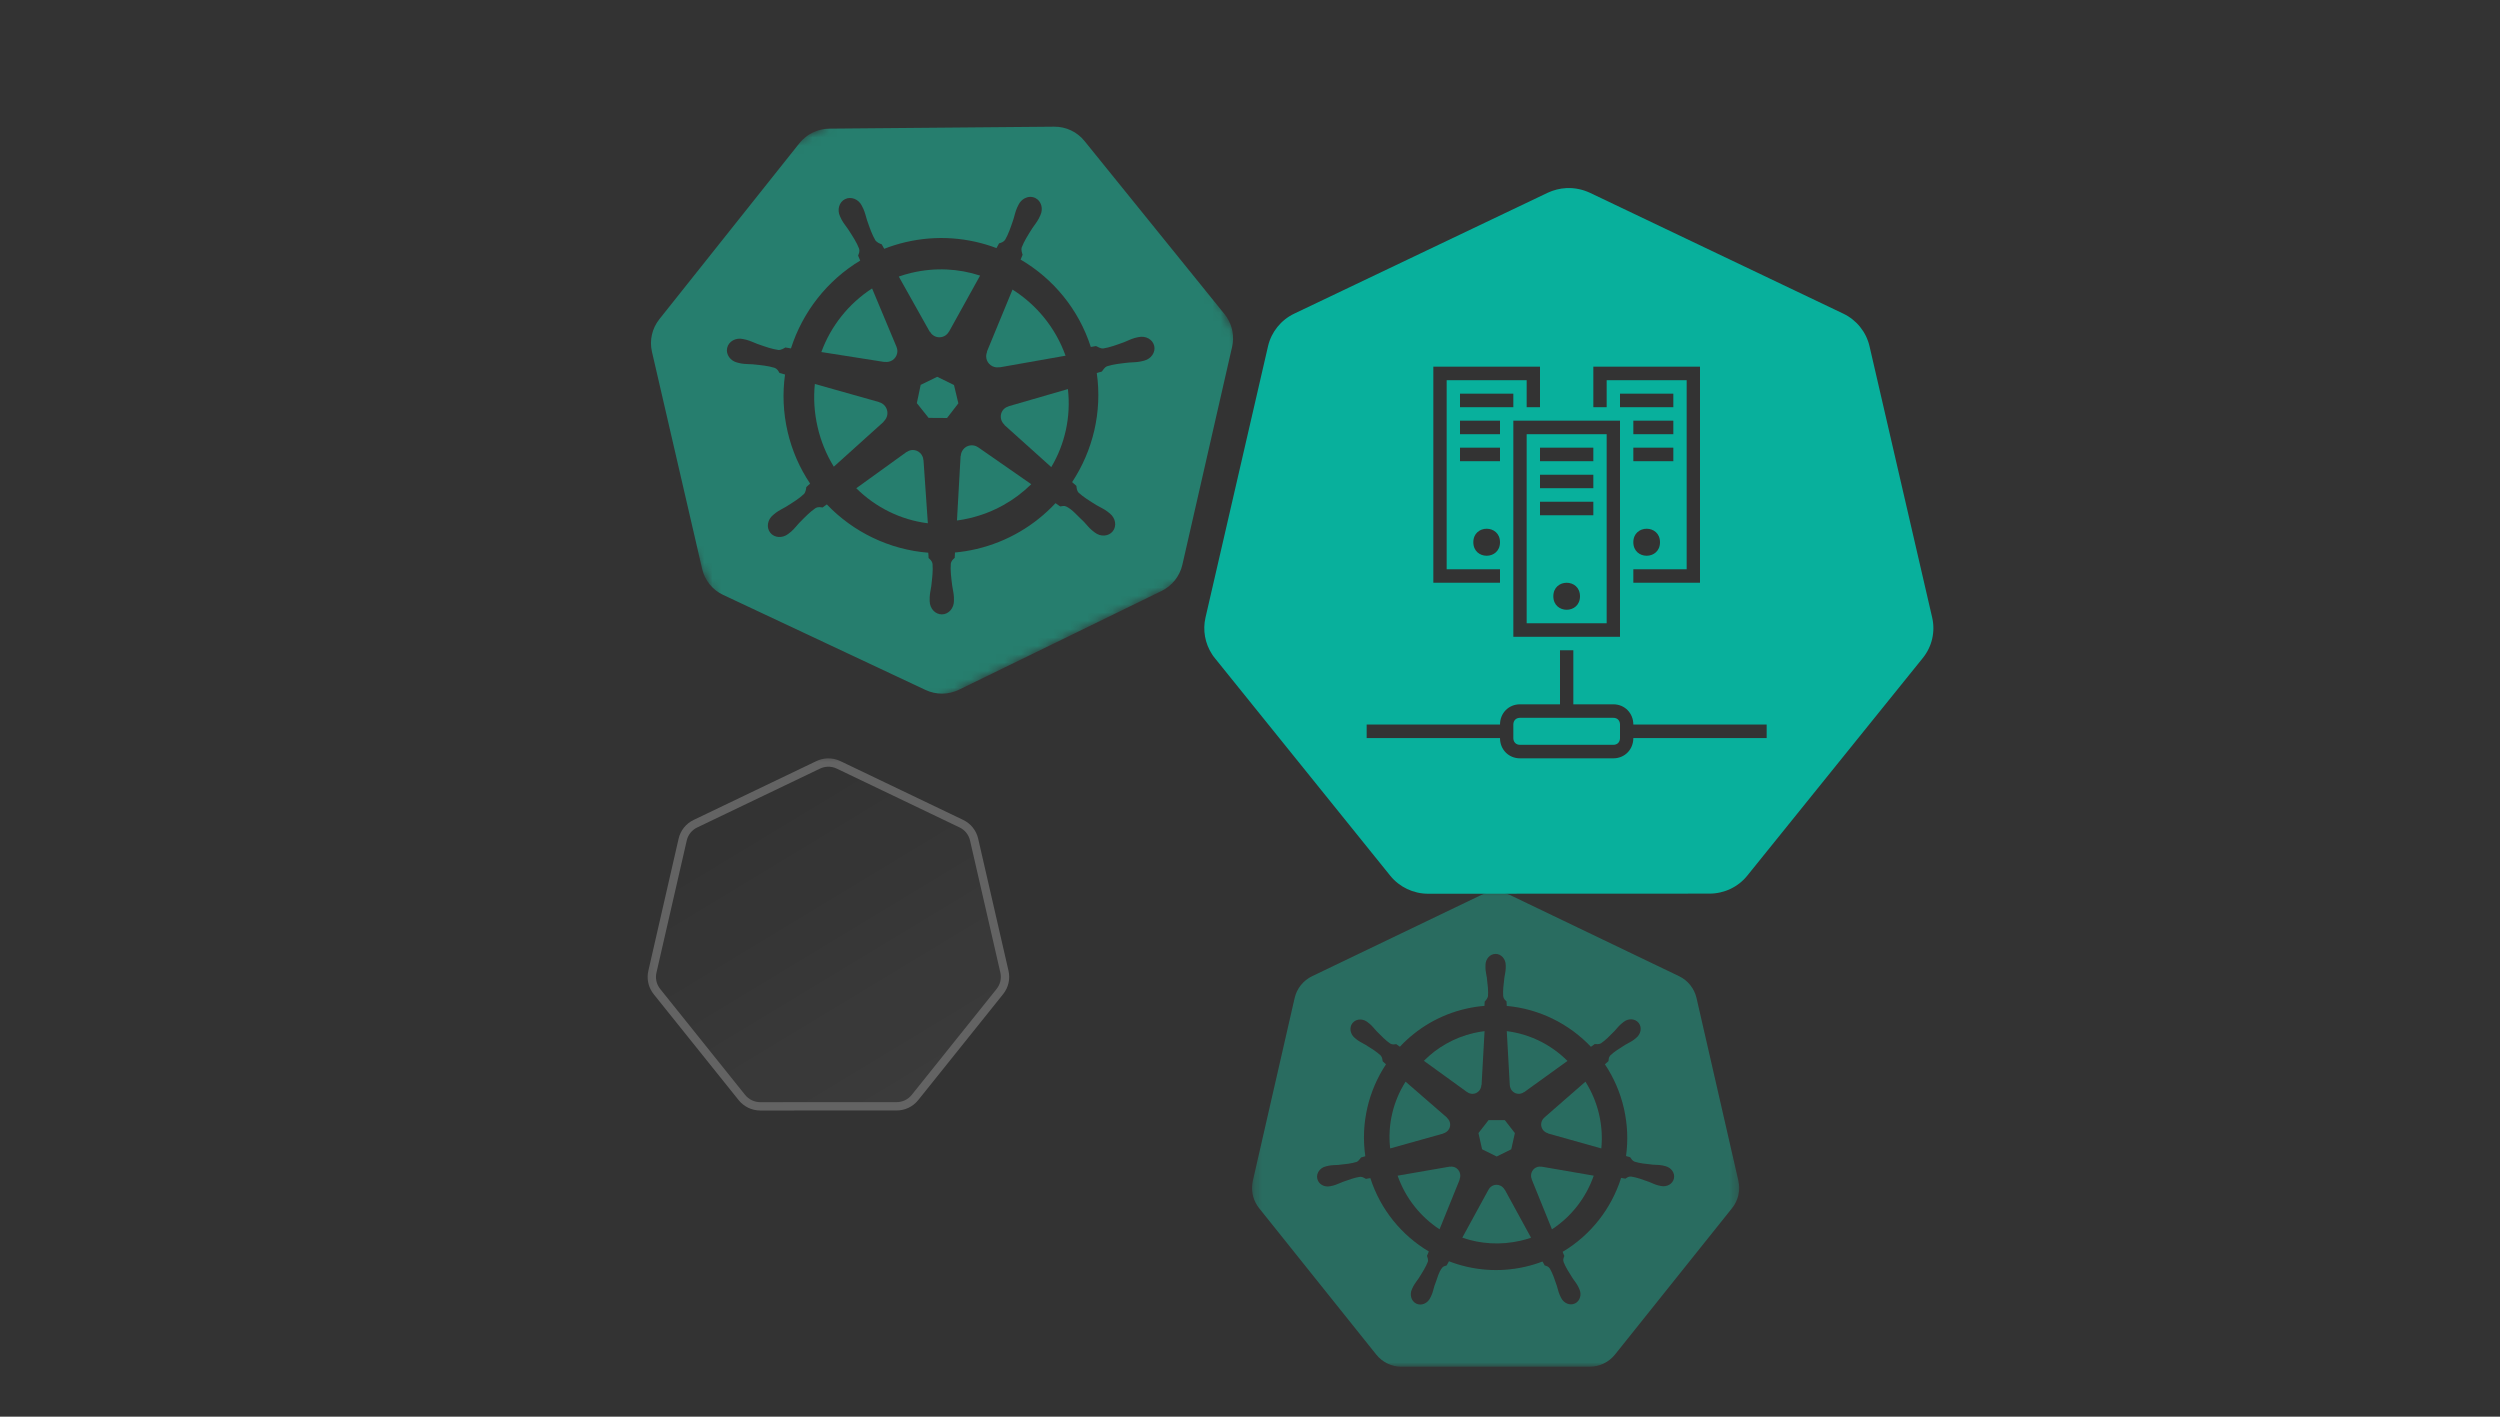 <svg width="300" height="170" viewBox="0 0 300 170" fill="none" xmlns="http://www.w3.org/2000/svg">
<rect x="0" y="0" width="300" height="170" fill="#333333" stroke="none"/>
<g clip-path="url(#clip0_2485_156249)">
<g opacity="0.236">
<mask id="mask0_2485_156249" style="mask-type:alpha" maskUnits="userSpaceOnUse" x="77" y="90" width="46" height="45">
<path fill-rule="evenodd" clip-rule="evenodd" d="M77.129 90.419H122.233V134.39H77.129V90.419Z" fill="white"/>
</mask>
<g mask="url(#mask0_2485_156249)">
<path fill-rule="evenodd" clip-rule="evenodd" d="M98.183 91.783L83.447 98.846C82.674 99.216 82.113 99.916 81.922 100.748L78.287 116.613C78.117 117.351 78.255 118.126 78.669 118.762C78.719 118.839 78.772 118.914 78.829 118.985L89.029 131.706C89.564 132.373 90.375 132.761 91.232 132.761L107.589 132.757C108.446 132.758 109.257 132.371 109.792 131.704L119.988 118.981C120.523 118.314 120.723 117.441 120.533 116.609L116.891 100.744C116.701 99.912 116.139 99.212 115.367 98.842L100.629 91.783C100.204 91.579 99.734 91.485 99.263 91.509C98.888 91.528 98.521 91.621 98.183 91.783Z" fill="url(#paint0_linear_2485_156249)" fill-opacity="0.49" stroke="white"/>
</g>
</g>
<g opacity="0.651">
<path fill-rule="evenodd" clip-rule="evenodd" d="M120.127 50.287C119.988 49.702 120.267 49.121 120.771 48.867C120.843 48.83 120.921 48.8 121.001 48.778L121.005 48.759L128.149 46.689C128.533 50.057 127.775 53.326 126.152 56.053L120.528 50.998L120.535 50.964C120.339 50.792 120.192 50.561 120.127 50.287Z" fill="#1FA68D"/>
<path fill-rule="evenodd" clip-rule="evenodd" d="M119.938 44.061C119.666 44.113 119.375 44.083 119.107 43.956C118.452 43.648 118.167 42.882 118.45 42.222L118.43 42.195L121.501 34.75C124.374 36.563 126.655 39.307 127.865 42.684L119.955 44.082L119.938 44.061Z" fill="#1FA68D"/>
<path fill-rule="evenodd" clip-rule="evenodd" d="M113.872 39.792C113.748 40.024 113.552 40.22 113.296 40.344C112.673 40.648 111.927 40.409 111.604 39.812L111.569 39.812L107.854 33.187C108.347 33.015 108.853 32.865 109.373 32.742C112.215 32.067 115.048 32.23 117.61 33.072L113.886 39.792L113.872 39.792Z" fill="#1FA68D"/>
<path fill-rule="evenodd" clip-rule="evenodd" d="M115.003 48.4L113.647 50.159L111.432 50.145L110.021 48.377L110.48 46.184L112.467 45.215L114.478 46.2L115.003 48.4Z" fill="#1FA68D"/>
<path fill-rule="evenodd" clip-rule="evenodd" d="M107.582 41.637C107.687 41.877 107.716 42.15 107.652 42.426C107.497 43.1 106.834 43.535 106.156 43.419L106.14 43.437L98.561 42.245C99.69 39.147 101.818 36.447 104.65 34.614L107.586 41.631L107.582 41.637Z" fill="#1FA68D"/>
<mask id="mask1_2485_156249" style="mask-type:alpha" maskUnits="userSpaceOnUse" x="66" y="0" width="93" height="93">
<path fill-rule="evenodd" clip-rule="evenodd" d="M128.972 0.575L66.071 31.253L95.788 92.183L158.689 61.505L128.972 0.575Z" fill="white"/>
</mask>
<g mask="url(#mask1_2485_156249)">
<path fill-rule="evenodd" clip-rule="evenodd" d="M92.438 63.935C92.937 64.555 93.898 64.611 94.593 64.066C94.597 64.062 94.606 64.058 94.611 64.054C94.618 64.047 94.624 64.039 94.632 64.033C94.728 63.956 94.853 63.867 94.935 63.795C95.324 63.457 95.561 63.12 95.889 62.77C96.604 62.038 97.195 61.429 97.844 60.987C98.186 60.786 98.449 60.867 98.709 60.9C98.795 60.835 99.064 60.639 99.221 60.53C102.394 63.853 106.726 65.957 111.388 66.326C111.399 66.507 111.449 66.879 111.427 66.96C111.618 67.14 111.844 67.29 111.904 67.681C111.97 68.463 111.873 69.306 111.755 70.322C111.689 70.796 111.578 71.191 111.561 71.706C111.557 71.829 111.561 72.013 111.562 72.141C111.576 73.023 112.226 73.73 113.024 73.726C113.828 73.722 114.476 72.996 114.473 72.104C114.472 71.977 114.476 71.807 114.471 71.689C114.45 71.175 114.337 70.78 114.268 70.306C114.141 69.292 114.034 68.453 114.094 67.671C114.149 67.279 114.376 67.122 114.565 66.94C114.571 66.848 114.588 66.489 114.599 66.301C115.455 66.221 116.314 66.084 117.174 65.882C120.946 64.995 124.193 63.024 126.663 60.379L127.221 60.771C127.47 60.722 127.712 60.678 127.919 60.77C128.672 61.105 129.307 61.923 130.077 62.623C130.407 62.97 130.646 63.303 131.039 63.637C131.128 63.712 131.263 63.812 131.363 63.89C131.364 63.89 131.364 63.892 131.364 63.892C131.365 63.893 131.367 63.893 131.368 63.894C132.069 64.444 133.037 64.379 133.535 63.75C134.029 63.124 133.872 62.176 133.186 61.622C133.085 61.543 132.946 61.424 132.846 61.352C132.43 61.048 132.049 60.891 131.635 60.65C130.762 60.118 129.988 59.636 129.413 59.102C129.243 58.915 129.192 58.569 129.169 58.306L128.654 57.853C131.133 54.093 132.282 49.466 131.613 44.762L132.231 44.582C132.343 44.422 132.551 44.069 132.854 43.949C133.602 43.709 134.446 43.619 135.463 43.506C135.941 43.464 136.351 43.482 136.857 43.383C136.964 43.362 137.113 43.322 137.232 43.293C137.242 43.291 137.252 43.292 137.262 43.289C137.268 43.288 137.276 43.284 137.282 43.283C138.14 43.071 138.687 42.279 138.506 41.504C138.325 40.729 137.484 40.262 136.622 40.453C136.616 40.454 136.606 40.455 136.6 40.457C136.596 40.458 136.592 40.458 136.587 40.459C136.465 40.487 136.308 40.519 136.198 40.549C135.701 40.685 135.34 40.887 134.894 41.061C133.932 41.411 133.136 41.703 132.359 41.82C132.103 41.837 131.756 41.643 131.521 41.527L130.895 41.636C129.438 37.09 126.366 33.429 122.475 31.15L122.712 30.572C122.659 30.395 122.51 30.001 122.607 29.689C122.886 28.956 123.34 28.239 123.887 27.375C124.153 26.975 124.425 26.668 124.663 26.212C124.714 26.115 124.776 25.974 124.829 25.862C124.833 25.854 124.837 25.846 124.841 25.838C125.225 25.032 124.949 24.099 124.223 23.755C123.815 23.561 123.351 23.593 122.955 23.803C122.648 23.966 122.379 24.238 122.211 24.591C122.156 24.705 122.08 24.857 122.033 24.965C121.829 25.438 121.76 25.84 121.617 26.298C121.291 27.267 121.022 28.07 120.629 28.75C120.408 29.079 120.137 29.122 119.888 29.204C119.84 29.297 119.675 29.601 119.579 29.77C116.2 28.497 112.422 28.176 108.648 29.064C107.77 29.27 106.922 29.537 106.105 29.855L105.804 29.317C105.548 29.233 105.234 29.086 105.049 28.849C104.65 28.174 104.373 27.373 104.039 26.407C103.892 25.951 103.82 25.548 103.612 25.077C103.569 24.981 103.5 24.852 103.446 24.744C103.44 24.731 103.437 24.718 103.431 24.706C103.04 23.904 102.136 23.54 101.414 23.893C100.691 24.245 100.422 25.181 100.813 25.983C100.868 26.097 100.936 26.252 100.991 26.355C101.234 26.809 101.508 27.114 101.776 27.511C102.331 28.369 102.795 29.078 103.081 29.809C103.2 30.186 103.062 30.425 102.971 30.671C103.014 30.767 103.152 31.09 103.225 31.269C99.244 33.668 96.305 37.453 94.916 41.809L94.245 41.697C94.081 41.79 93.735 42.022 93.409 41.998C92.631 41.89 91.831 41.605 90.867 41.265C90.418 41.096 90.056 40.904 89.557 40.773C89.443 40.743 89.277 40.71 89.153 40.683C88.281 40.49 87.434 40.969 87.258 41.753C87.083 42.537 87.648 43.329 88.519 43.522C88.643 43.55 88.806 43.593 88.921 43.614C89.428 43.707 89.84 43.68 90.318 43.717C91.336 43.818 92.18 43.901 92.93 44.133C93.3 44.274 93.401 44.529 93.537 44.753C93.642 44.784 94.008 44.885 94.204 44.942C93.894 47.169 93.976 49.484 94.512 51.798C95.043 54.09 95.974 56.186 97.213 58.032L96.76 58.443C96.73 58.624 96.694 59.046 96.471 59.286C95.901 59.826 95.181 60.273 94.312 60.816C93.9 61.061 93.519 61.22 93.106 61.529C93.007 61.602 92.869 61.723 92.769 61.803C92.088 62.365 91.938 63.315 92.438 63.935ZM84.258 68.277L78.234 42.211C77.918 40.845 78.246 39.405 79.126 38.299L95.912 17.207C96.396 16.598 97.025 16.119 97.742 15.813C98.312 15.57 98.924 15.442 99.542 15.436L126.497 15.202C127.91 15.189 129.247 15.817 130.129 16.907L146.952 37.707C147.736 38.675 148.089 39.919 147.933 41.158C147.914 41.308 147.889 41.456 147.856 41.603L141.883 67.773C141.57 69.145 140.646 70.305 139.374 70.926L115.098 82.759C113.827 83.38 112.344 83.394 111.071 82.798L86.776 71.387C85.501 70.789 84.574 69.644 84.258 68.277Z" fill="#1FA68D"/>
</g>
<path fill-rule="evenodd" clip-rule="evenodd" d="M97.781 46.075L105.494 48.25L105.498 48.266C105.764 48.337 106.01 48.49 106.196 48.721C106.65 49.284 106.576 50.103 106.035 50.577L106.044 50.609L100.058 56.003C99.18 54.578 98.514 52.984 98.115 51.258C97.71 49.51 97.611 47.764 97.781 46.075Z" fill="#1FA68D"/>
<path fill-rule="evenodd" clip-rule="evenodd" d="M115.297 54.694C115.308 54.427 115.404 54.163 115.584 53.937C115.721 53.765 115.89 53.635 116.079 53.552C116.494 53.368 116.991 53.404 117.378 53.682L117.384 53.679L123.749 58.104C121.784 60.044 119.273 61.488 116.382 62.174C115.866 62.296 115.35 62.392 114.836 62.461L115.272 54.706L115.297 54.694Z" fill="#1FA68D"/>
<path fill-rule="evenodd" clip-rule="evenodd" d="M108.813 54.239C108.889 54.182 108.972 54.132 109.061 54.094C109.209 54.031 109.372 53.998 109.544 53.999C110.215 54.001 110.77 54.541 110.807 55.215L110.82 55.222L111.342 62.792C108.089 62.389 105.07 60.889 102.753 58.588L108.795 54.23L108.813 54.239Z" fill="#1FA68D"/>
</g>
<g opacity="0.5">
<path fill-rule="evenodd" clip-rule="evenodd" d="M175.207 140.841C175.095 140.341 174.664 140 174.183 139.993C174.114 139.992 174.043 139.998 173.973 140.011L173.963 139.998L167.713 141.082C168.677 143.808 170.481 146.03 172.744 147.514L175.166 141.536L175.147 141.512C175.234 141.308 175.259 141.075 175.207 140.841Z" fill="#1FA68D"/>
<path fill-rule="evenodd" clip-rule="evenodd" d="M173.199 136.004C173.419 135.945 173.624 135.82 173.777 135.634C174.152 135.179 174.086 134.522 173.637 134.143L173.642 134.117L168.67 129.803C167.195 132.135 166.496 134.932 166.82 137.809L173.193 136.025L173.199 136.004Z" fill="#1FA68D"/>
<path fill-rule="evenodd" clip-rule="evenodd" d="M176.071 131.051C176.247 131.182 176.464 131.259 176.698 131.259C177.271 131.259 177.737 130.797 177.761 130.218L177.787 130.205L178.146 123.738C177.718 123.791 177.288 123.865 176.858 123.964C174.505 124.51 172.463 125.694 170.867 127.297L176.061 131.056L176.071 131.051Z" fill="#1FA68D"/>
<path fill-rule="evenodd" clip-rule="evenodd" d="M177.851 137.912L179.603 138.78L181.35 137.914L181.784 135.971L180.575 134.413L178.629 134.413L177.417 135.968L177.851 137.912Z" fill="#1FA68D"/>
<path fill-rule="evenodd" clip-rule="evenodd" d="M181.18 130.217C181.19 130.44 181.267 130.661 181.414 130.848C181.773 131.307 182.422 131.392 182.883 131.049L182.901 131.057L188.093 127.31C186.134 125.358 183.578 124.084 180.814 123.738L181.175 130.214L181.18 130.217Z" fill="#1FA68D"/>
<mask id="mask2_2485_156249" style="mask-type:alpha" maskUnits="userSpaceOnUse" x="150" y="107" width="59" height="58">
<path fill-rule="evenodd" clip-rule="evenodd" d="M150.244 107L208.702 107L208.702 164.012L150.244 164.012L150.244 107Z" fill="white"/>
</mask>
<g mask="url(#mask2_2485_156249)">
<path fill-rule="evenodd" clip-rule="evenodd" d="M200.873 141.424C200.725 142.077 200.025 142.474 199.303 142.318C199.298 142.316 199.29 142.316 199.285 142.315C199.277 142.313 199.27 142.309 199.262 142.307C199.161 142.285 199.035 142.263 198.947 142.239C198.531 142.127 198.23 141.96 197.856 141.816C197.051 141.526 196.384 141.283 195.735 141.189C195.405 141.163 195.237 141.321 195.054 141.442C194.965 141.424 194.691 141.376 194.534 141.351C193.368 145.033 190.886 148.221 187.521 150.218C187.579 150.359 187.678 150.658 187.724 150.712C187.647 150.918 187.532 151.115 187.63 151.433C187.867 152.048 188.249 152.649 188.709 153.374C188.932 153.708 189.16 153.965 189.362 154.348C189.41 154.44 189.474 154.58 189.52 154.677C189.833 155.349 189.603 156.124 189.003 156.414C188.398 156.707 187.645 156.398 187.321 155.722C187.275 155.626 187.21 155.499 187.17 155.409C186.998 155.012 186.938 154.672 186.817 154.288C186.541 153.475 186.314 152.801 185.983 152.232C185.797 151.956 185.57 151.921 185.361 151.853C185.323 151.786 185.179 151.521 185.101 151.383C184.43 151.638 183.734 151.851 183.014 152.015C179.858 152.735 176.699 152.443 173.876 151.354L173.6 151.856C173.395 151.911 173.197 151.967 173.076 152.112C172.633 152.644 172.456 153.496 172.134 154.309C172.013 154.693 171.956 155.033 171.783 155.43C171.744 155.519 171.679 155.645 171.633 155.741C171.632 155.741 171.633 155.742 171.633 155.743C171.632 155.744 171.631 155.745 171.63 155.746C171.305 156.419 170.555 156.728 169.951 156.435C169.351 156.145 169.121 155.37 169.434 154.698C169.48 154.601 169.542 154.461 169.59 154.369C169.791 153.986 170.019 153.726 170.242 153.392C170.703 152.668 171.107 152.018 171.343 151.403C171.403 151.198 171.315 150.918 171.235 150.712L171.456 150.179C168.218 148.25 165.661 145.177 164.441 141.374L163.911 141.466C163.769 141.386 163.483 141.196 163.212 141.218C162.562 141.312 161.895 141.555 161.091 141.845C160.717 141.989 160.415 142.153 159.999 142.265C159.911 142.289 159.785 142.314 159.685 142.336C159.676 142.338 159.669 142.342 159.661 142.344C159.656 142.345 159.648 142.345 159.643 142.346C158.922 142.503 158.221 142.106 158.073 141.453C157.925 140.8 158.385 140.138 159.102 139.964C159.108 139.963 159.115 139.96 159.12 139.959C159.124 139.958 159.127 139.957 159.131 139.956C159.233 139.932 159.363 139.898 159.456 139.88C159.879 139.799 160.224 139.819 160.623 139.786C161.473 139.696 162.178 139.624 162.803 139.426C163.002 139.344 163.192 139.069 163.326 138.895L163.835 138.746C163.265 134.773 164.23 130.873 166.318 127.716L165.928 127.366C165.903 127.214 165.87 126.861 165.683 126.661C165.205 126.21 164.602 125.835 163.874 125.384C163.529 125.179 163.212 125.048 162.866 124.79C162.792 124.736 162.694 124.652 162.614 124.587C162.608 124.582 162.601 124.578 162.596 124.574C162.012 124.106 161.878 123.299 162.297 122.771C162.532 122.474 162.892 122.327 163.266 122.34C163.557 122.35 163.858 122.457 164.113 122.661C164.196 122.727 164.31 122.814 164.384 122.878C164.71 123.16 164.909 123.439 165.184 123.732C165.784 124.345 166.28 124.853 166.824 125.222C167.11 125.389 167.33 125.322 167.547 125.292C167.617 125.344 167.852 125.513 167.986 125.606C170.056 123.398 172.776 121.762 175.934 121.042C176.668 120.874 177.403 120.763 178.133 120.702L178.162 120.185C178.324 120.027 178.505 119.8 178.557 119.552C178.61 118.895 178.524 118.188 178.422 117.335C178.365 116.936 178.271 116.605 178.255 116.172C178.252 116.083 178.257 115.96 178.258 115.858C178.258 115.847 178.255 115.836 178.255 115.824C178.255 115.074 178.8 114.466 179.472 114.466C180.144 114.466 180.688 115.074 180.688 115.824C180.689 115.931 180.694 116.074 180.691 116.172C180.675 116.605 180.581 116.936 180.524 117.335C180.422 118.188 180.334 118.895 180.387 119.552C180.435 119.882 180.626 120.011 180.784 120.164C180.788 120.252 180.802 120.547 180.813 120.71C184.681 121.055 188.272 122.833 190.911 125.613L191.373 125.282C191.53 125.291 191.875 125.339 192.111 125.201C192.656 124.832 193.152 124.321 193.751 123.709C194.026 123.416 194.228 123.137 194.555 122.855C194.629 122.79 194.742 122.704 194.825 122.638C195.408 122.17 196.22 122.22 196.639 122.748C197.058 123.275 196.924 124.082 196.34 124.55C196.258 124.617 196.151 124.709 196.072 124.767C195.726 125.024 195.407 125.156 195.061 125.36C194.334 125.812 193.731 126.186 193.252 126.638C193.026 126.88 193.043 127.11 193.024 127.33C192.956 127.392 192.718 127.604 192.592 127.719C193.641 129.288 194.427 131.068 194.872 133.015C195.312 134.943 195.381 136.871 195.126 138.723L195.618 138.866C195.706 138.992 195.887 139.297 196.143 139.397C196.769 139.595 197.473 139.668 198.323 139.757C198.723 139.791 199.067 139.771 199.49 139.851C199.592 139.871 199.74 139.911 199.844 139.935C200.561 140.109 201.021 140.771 200.873 141.424ZM208.604 141.691L203.583 119.767C203.319 118.618 202.545 117.65 201.48 117.139L181.155 107.384C180.568 107.102 179.92 106.972 179.27 107.005C178.753 107.031 178.247 107.16 177.781 107.384L157.458 117.144C156.393 117.655 155.619 118.623 155.356 119.772L150.342 141.696C150.108 142.717 150.298 143.788 150.869 144.666C150.938 144.773 151.012 144.876 151.09 144.975L165.157 162.554C165.894 163.475 167.013 164.012 168.195 164.012L190.753 164.007C191.935 164.007 193.054 163.472 193.792 162.552L207.853 144.97C208.591 144.048 208.868 142.841 208.604 141.691Z" fill="#1FA68D"/>
</g>
<path fill-rule="evenodd" clip-rule="evenodd" d="M190.252 129.803L185.318 134.109L185.32 134.122C185.148 134.268 185.021 134.465 184.967 134.698C184.834 135.268 185.185 135.835 185.758 135.988L185.763 136.014L192.155 137.809C192.29 136.465 192.208 135.074 191.879 133.68C191.547 132.269 190.989 130.968 190.252 129.803Z" fill="#1FA68D"/>
<path fill-rule="evenodd" clip-rule="evenodd" d="M180.55 142.759C180.444 142.559 180.277 142.393 180.06 142.287C179.895 142.206 179.721 142.171 179.549 142.177C179.172 142.191 178.814 142.404 178.626 142.762L178.621 142.762L175.477 148.52C177.652 149.271 180.055 149.439 182.466 148.885C182.896 148.786 183.316 148.667 183.725 148.528L180.574 142.759L180.55 142.759Z" fill="#1FA68D"/>
<path fill-rule="evenodd" clip-rule="evenodd" d="M184.976 140.012C184.896 139.997 184.814 139.99 184.732 139.994C184.595 140.001 184.457 140.037 184.326 140.102C183.812 140.354 183.589 140.976 183.812 141.506L183.804 141.516L186.235 147.514C188.577 145.989 190.33 143.711 191.247 141.081L184.986 139.999L184.976 140.012Z" fill="#1FA68D"/>
</g>
<path fill-rule="evenodd" clip-rule="evenodd" d="M231.858 74.092L224.339 41.533C223.941 39.832 222.783 38.392 221.19 37.634L190.78 23.13C189.896 22.721 188.925 22.522 187.954 22.572C187.182 22.609 186.423 22.808 185.726 23.13L155.315 37.634C153.722 38.392 152.564 39.832 152.166 41.533L144.66 74.105C144.311 75.62 144.598 77.209 145.444 78.513C145.544 78.675 145.656 78.823 145.78 78.973L166.83 105.087C167.938 106.453 169.606 107.248 171.373 107.248L205.132 107.235C206.9 107.235 208.58 106.44 209.676 105.074L230.738 78.96C231.845 77.594 232.256 75.794 231.858 74.092ZM194.4 76.414H181.6V50.483H194.4V76.414ZM183.2 74.793H192.8V52.104H183.2V74.793ZM191.2 53.724H184.8V55.345H191.2V53.724ZM184.8 56.966H191.2V58.587H184.8V56.966ZM191.2 60.208H184.8V61.828H191.2V60.208ZM175.2 47.242H181.6V48.863H175.2V47.242ZM200.8 47.242H194.4V48.863H200.8V47.242ZM196 50.483H200.8V52.104H196V50.483ZM200.8 53.724H196V55.345H200.8V53.724ZM175.2 50.483H180V52.104H175.2V50.483ZM180 53.724H175.2V55.345H180V53.724ZM189.6 71.552C189.6 73.713 186.4 73.713 186.4 71.552C186.4 69.39 189.6 69.39 189.6 71.552ZM180 65.069C180 67.231 176.8 67.231 176.8 65.069C176.8 62.907 180 62.907 180 65.069ZM199.2 65.069C199.2 67.231 196 67.231 196 65.069C196 62.907 199.2 62.907 199.2 65.069ZM191.2 48.862V44H204V69.931H196V68.31H202.4V45.621H192.8V48.862H191.2ZM180 68.31H173.6V45.621H183.2V48.862H184.8V44H172V69.931H180V68.31ZM193.6 84.517C194.96 84.517 196 85.571 196 86.948H212V88.569H196C196 89.947 194.96 91 193.6 91H182.4C181.04 91 180 89.947 180 88.569H164V86.948H180C180 85.571 181.04 84.517 182.4 84.517H187.2V78.035H188.8V84.517H193.6ZM193.6 89.379C194.08 89.379 194.4 89.055 194.4 88.569V86.948C194.4 86.462 194.08 86.138 193.6 86.138H182.4C181.92 86.138 181.6 86.462 181.6 86.948V88.569C181.6 89.055 181.92 89.379 182.4 89.379H193.6Z" fill="#08B09C"/>
</g>
<defs>
<linearGradient id="paint0_linear_2485_156249" x1="70.975" y1="111.753" x2="89.595" y2="142.536" gradientUnits="userSpaceOnUse">
<stop stop-color="white" stop-opacity="0.01"/>
<stop offset="1" stop-color="white" stop-opacity="0.339"/>
</linearGradient>
<clipPath id="clip0_2485_156249">
<rect width="166" height="168" fill="white" transform="translate(67 1)"/>
</clipPath>
</defs>
</svg>
